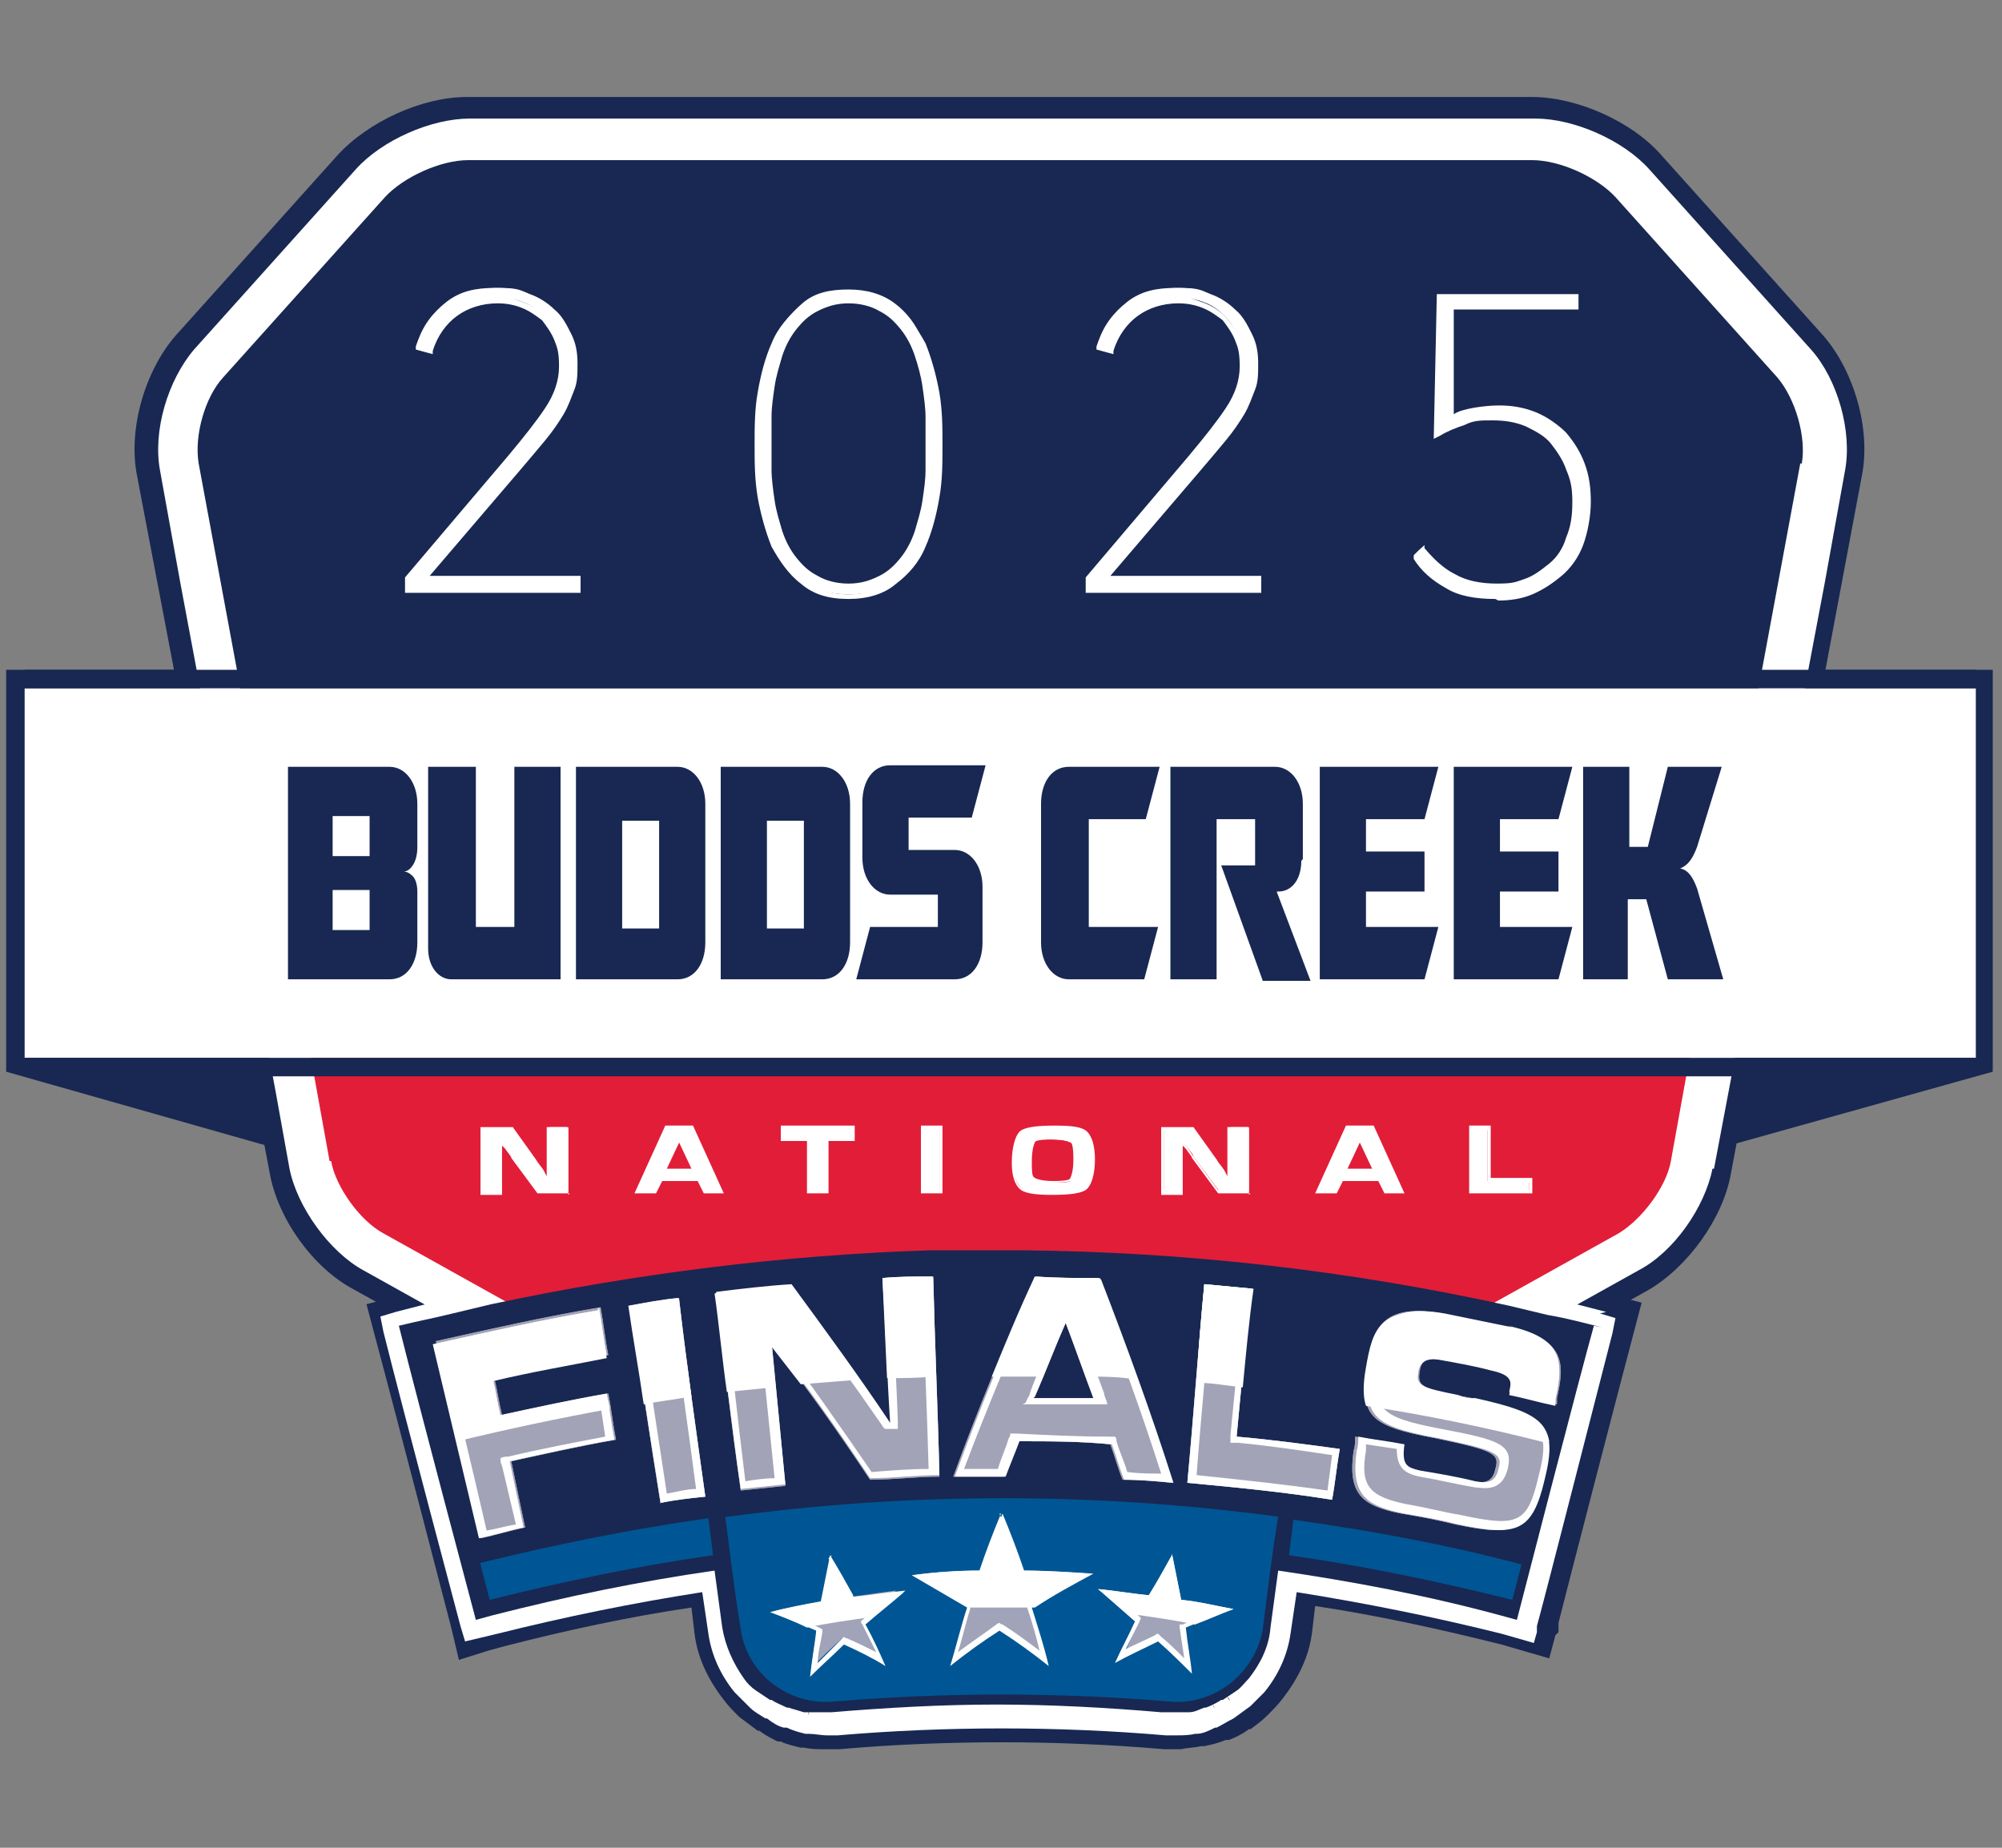 <?xml version="1.0" encoding="UTF-8"?> <svg xmlns="http://www.w3.org/2000/svg" id="Layer_1" version="1.1" viewBox="0 0 130 120"><rect x="0" y="0" width="130" height="120" fill="#808080" stroke="none"/><defs><style> .st0 { fill: #a1a3b9; } .st1 { fill: #005694; } .st2 { fill: #182852; } .st3 { fill: #fff; } .st4 { fill: #e21d38; } .st5 { fill: #a3a3b7; } </style></defs><g><path class="st2" d="M76.4,113.6c-.3,0-.5,0-.8,0-7-.6-14.2-.6-21.1,0-.3,0-.5,0-.8,0h-.2c-.4,0-.8,0-1.3-.1h-.2c-.4-.1-.9-.2-1.3-.4h-.2c-.4-.2-.8-.4-1.2-.7h-.1c-.4-.3-.8-.6-1.2-.9h0c-.4-.4-.7-.7-1-1.1-1-1.3-1.7-2.7-1.9-4.3l-.2-1.7c-4.1.6-8.2,1.5-12.1,2.5l-1.1.3-1.9.6-.5-2.1s-3.6-13.9-5-19.1l-.5-1.9,1.9-.5c1.2-.3,2.3-.6,3.5-.9.9-.2,1.7-.4,2.6-.6,8.7-1.9,17.6-3.1,26.6-3.5h0c0,0,2.2-.2,2.2-.2,1.6,0,3.3,0,4.9,0h.4c.2,0,.5,0,.7,0h1.8s0,0,0,0c10.2.3,20.4,1.5,30.2,3.6.9.2,1.7.4,2.6.6h0c1.2.3,2.3.6,3.5.9l1.9.5-.5,1.9c-.8,3-4.4,16.9-4.9,18.9v.6l-.2.2-.4,1.5-3.1-.9c-4-1-8.1-1.9-12.1-2.5l-.2,1.7c-.2,1.6-.9,3-1.9,4.3-.3.4-.7.8-1,1.1h0c-.4.4-.7.6-1.1.9h-.1c-.4.3-.8.5-1.3.7h-.2c-.5.2-.9.3-1.4.4h-.2c-.4.1-.9.1-1.3.2h-.2ZM78,109.4l.8,1.8-.7-1.9c.2,0,.4-.2.7-.3.3-.2.5-.3.7-.5.2-.2.4-.4.6-.6.6-.7.9-1.5,1-2.3l.8-5.7,2,.3c4.4.6,8.9,1.5,13.2,2.6h0c0-.1.6,0,.6,0,.9-3.6,2.9-11.2,3.9-15.1-.5-.1-1-.2-1.5-.4-.8-.2-1.7-.4-2.5-.6-10.2-2.2-20.7-3.4-31.2-3.6h-1.8c-.9,0-1.9,0-2.8,0h-1.4c-9.5.4-19,1.6-28.1,3.6-.8.2-1.7.4-2.5.6-.5.1-1,.2-1.5.4,1.2,4.5,3.1,11.8,4,15.2,4.5-1.1,9.2-2,13.8-2.7l2-.3.8,5.7c.1.8.5,1.6,1,2.2.2.2.4.4.6.6.2.2.5.4.7.5.3.2.5.3.8.4h0c.3.1.5.2.7.2h.1c.3,0,.5,0,.8,0h.1c.1,0,.2,0,.3,0,7.2-.6,14.6-.6,21.8,0,.1,0,.2,0,.3,0h.1c.2,0,.5,0,.8,0h.1c.2,0,.5-.1.7-.2Z"></path><path class="st3" d="M100.6,85.4c-.8-.2-1.7-.4-2.5-.6-10.4-2.3-21-3.5-31.6-3.6,0,0,0,0,0,0-.4,0-.8,0-1.1,0-1.6,0-3.3,0-4.9,0,0,0,0,0,0,0-9.5.3-19.1,1.5-28.5,3.5-.8.2-1.7.4-2.5.6-1.2.3-2.3.5-3.5.8,1.3,5.2,5,19.1,5,19.1h0s0,0,0,0l1.1-.3c4.7-1.2,9.5-2.2,14.4-2.9l.5,3.7c.2,1.2.7,2.3,1.4,3.3,0,0,0,0,0,0,.2.3.5.6.8.8,0,0,0,0,0,0,.3.2.6.4.9.6,0,0,0,0,.1,0,.3.2.6.3,1,.5,0,0,0,0,.1,0,.3.1.7.2,1,.3,0,0,0,0,.1,0,.4,0,.7,0,1.1,0,0,0,0,0,0,0,.2,0,.4,0,.6,0,3.6-.3,7.2-.5,10.7-.5,3.6,0,7.2.2,10.7.5.2,0,.4,0,.6,0s0,0,0,0c.4,0,.8,0,1.1,0,0,0,0,0,.1,0,.4,0,.7-.2,1-.3,0,0,0,0,.1,0,.3-.1.7-.3,1-.5,0,0,0,0,.1,0,.3-.2.6-.4.9-.6,0,0,0,0,0,0,.3-.2.5-.5.8-.8,0,0,0,0,0,0,.7-.9,1.3-2,1.4-3.3l.5-3.7c4.8.7,9.6,1.6,14.4,2.9l1.1.3s0,0,0,0h0s4.1-15.9,5-19.1c-1.2-.3-2.3-.6-3.5-.8Z"></path><g><g><path class="st2" d="M65,105.5c-1.7,0-3.4-.4-4.7-1.1l-37.3-20.8c-2.6-1.4-4.8-4.6-5.4-7.4l-.3-1.8L.4,69.6v-26.1h11l-2.4-12.7c-.6-2.9.5-6.7,2.5-8.9l10.5-11.7c1.9-2.1,5.4-3.7,8.3-3.7h69.2c2.9,0,6.4,1.6,8.3,3.7l10.5,11.7c2,2.2,3.1,6,2.5,8.9l-2.4,12.7h11v26.1l-16.8,4.7-.3,1.8c-.5,2.9-2.8,6-5.4,7.4l-37.3,20.8c-1.3.7-3,1.1-4.7,1.1Z"></path><polygon class="st2" points="111.4 68.7 128.4 68.7 128.4 68.7 111.4 73.4 111.4 68.7"></polygon><polygon class="st2" points="18.6 68.7 1.6 68.7 1.6 68.7 18.6 73.4 18.6 68.7"></polygon><g><path class="st3" d="M111.2,75.9c-.5,2.5-2.5,5.4-4.8,6.6l-37.3,20.8c-1.1.6-2.6,1-4.1,1s-3-.3-4.1-1l-37.3-20.8c-2.2-1.2-4.3-4.1-4.8-6.6l-.9-5-6.2-33.1-1.3-7.2c-.5-2.6.5-5.9,2.2-7.9l10.5-11.7c1.7-1.9,4.9-3.3,7.4-3.3h69.2c2.5,0,5.7,1.4,7.4,3.3l10.5,11.7c1.7,1.9,2.7,5.3,2.2,7.9l-1.3,7.2-7.2,38.1Z"></path><path class="st2" d="M65,105.7c-1.8,0-3.5-.4-4.8-1.2l-37.3-20.8c-2.6-1.4-4.9-4.6-5.4-7.6L8.9,30.9c-.6-3,.5-6.8,2.5-9.1l10.5-11.7c2-2.2,5.5-3.8,8.4-3.8h69.2c2.9,0,6.5,1.6,8.4,3.8l10.5,11.7c2,2.3,3.1,6.1,2.5,9.1l-8.5,45.3h0c-.5,2.9-2.8,6.1-5.4,7.6l-37.3,20.8c-1.3.8-3.1,1.2-4.8,1.2ZM30.4,9.2c-2.1,0-4.9,1.2-6.4,2.8l-10.5,11.7c-1.5,1.6-2.3,4.6-1.9,6.7l8.5,45.3c.4,2.1,2.2,4.6,4.1,5.6l37.3,20.8c1.9,1,5,1,6.9,0l37.3-20.8c1.9-1,3.7-3.5,4.1-5.6h0s8.5-45.3,8.5-45.3c.4-2.1-.4-5.1-1.9-6.7l-10.5-11.7c-1.4-1.6-4.2-2.8-6.4-2.8H30.4Z"></path></g><path class="st3" d="M111.2,75.9c-.5,2.5-2.5,5.4-4.8,6.6l-37.3,20.8c-1.1.6-2.6,1-4.1,1s-3-.3-4.1-1l-37.3-20.8c-2.2-1.2-4.3-4.1-4.8-6.6l-.9-5-6.2-33.1-1.3-7.2c-.5-2.6.5-5.9,2.2-7.9l10.5-11.7c1.7-1.9,4.9-3.3,7.4-3.3h69.2c2.5,0,5.7,1.4,7.4,3.3l10.5,11.7c1.7,1.9,2.7,5.3,2.2,7.9l-1.3,7.2-7.2,38.1Z"></path><g><path class="st4" d="M21.5,75.4c.3,1.7,1.9,3.9,3.4,4.7l37.3,20.8c1.5.9,4.1.9,5.6,0l37.3-20.8c1.5-.9,3.1-3,3.4-4.7l1.3-7.2H20.1l1.3,7.2Z"></path><path class="st2" d="M117,30.1c.3-1.7-.4-4.2-1.6-5.6l-10.5-11.7c-1.2-1.3-3.6-2.4-5.4-2.4H30.4c-1.8,0-4.2,1.1-5.4,2.4l-10.5,11.7c-1.2,1.3-1.9,3.8-1.6,5.6l2.8,15.1h98.4l2.8-15.1Z"></path></g><path class="st3" d="M128.4,68.7H1.6v-24h126.7v24Z"></path><rect class="st2" x="1.6" y="68.7" width="126.7" height="1.2"></rect><rect class="st2" x="1.6" y="43.5" width="126.7" height="1.2"></rect><g><g><path class="st3" d="M26.6,38.3v-.7l6.6-7.8c1-1.2,1.8-2.2,2.4-3.2.6-1,.9-1.9.9-2.9s-.1-1.3-.3-1.8c-.2-.5-.5-1-.9-1.4s-.8-.7-1.4-.9c-.5-.2-1.1-.3-1.7-.3-1,0-2,.3-2.8.8-.8.5-1.4,1.4-1.7,2.4l-.6-.2c.3-1.1,1-2,1.9-2.7s1.9-.9,3.1-.9,1.4.1,2,.3c.6.2,1.1.6,1.6,1s.8.9,1,1.5.4,1.2.4,1.8,0,1.1-.2,1.7c-.2.5-.4,1-.7,1.6-.3.5-.7,1.1-1.2,1.7-.5.6-1,1.2-1.6,1.9l-6.3,7.3h10.1v.6h-10.7Z"></path><path class="st3" d="M37.5,38.5h-11.2v-1l6.7-7.9c1-1.2,1.8-2.2,2.4-3.1.6-.9.9-1.8.9-2.7s-.1-1.2-.3-1.7c-.2-.5-.5-.9-.8-1.3-.4-.3-.8-.6-1.3-.8-.5-.2-1-.3-1.6-.3-1,0-1.9.3-2.6.8-.7.5-1.3,1.3-1.6,2.3v.2c0,0-1.1-.3-1.1-.3v-.2c.4-1.2,1.1-2.1,2-2.8.9-.6,2-1,3.3-1s1.4.1,2.1.4c.6.2,1.2.6,1.6,1,.5.4.8,1,1.1,1.6.3.6.4,1.2.4,1.9s0,1.2-.2,1.7c-.2.5-.4,1.1-.7,1.6-.3.5-.7,1.1-1.2,1.7-.5.6-1,1.2-1.6,1.9l-5.9,6.9h9.8v1.1ZM26.9,38h10.2c0,0-10.2,0-10.2,0h0ZM26.9,37.7h0s6.4-7.5,6.4-7.5c.6-.7,1.1-1.3,1.6-1.9.5-.6.8-1.1,1.1-1.6.3-.5.5-1,.7-1.5.1-.5.2-1,.2-1.6s-.1-1.2-.3-1.7c-.2-.5-.6-1-1-1.4s-.9-.7-1.5-.9c-.6-.2-1.2-.3-1.9-.3-1.1,0-2.1.3-3,.9-.8.5-1.4,1.3-1.7,2.3h0c.3-1,.9-1.8,1.7-2.3.8-.6,1.8-.9,2.9-.9s1.2.1,1.8.3c.6.2,1.1.5,1.5.9s.7.9,1,1.4c.2.6.3,1.2.3,1.9,0,1-.3,2-.9,3-.6,1-1.4,2-2.4,3.2l-6.6,7.7Z"></path></g><g><path class="st3" d="M55.1,38.6c-1.2,0-2.2-.3-3-.9s-1.4-1.4-1.8-2.4-.7-2-.9-3.2c-.2-1.2-.2-2.3-.2-3.4s0-2.2.2-3.4c.2-1.2.5-2.2.9-3.2.4-1,1-1.7,1.8-2.4s1.8-.9,3-.9,2.2.3,3,.9,1.4,1.4,1.8,2.4c.4,1,.7,2,.9,3.2.2,1.2.2,2.3.2,3.4s0,2.2-.2,3.4c-.2,1.2-.5,2.2-.9,3.2-.4,1-1,1.7-1.8,2.4s-1.8.9-3,.9ZM55.1,19.4c-.8,0-1.5.2-2.1.5-.6.3-1.1.8-1.5,1.3s-.7,1.1-.9,1.8c-.2.7-.4,1.4-.5,2-.1.7-.2,1.4-.2,2,0,.6,0,1.2,0,1.7s0,1,0,1.7c0,.6.1,1.3.2,2,.1.7.3,1.4.5,2,.2.7.5,1.3.9,1.8.4.5.9,1,1.5,1.3.6.3,1.3.5,2.1.5s1.5-.2,2.1-.5c.6-.3,1.1-.8,1.5-1.3.4-.5.7-1.1.9-1.8.2-.7.4-1.4.5-2,.1-.7.2-1.4.2-2,0-.6,0-1.2,0-1.7s0-1,0-1.7c0-.6-.1-1.3-.2-2-.1-.7-.3-1.4-.5-2-.2-.7-.5-1.3-.9-1.8s-.9-1-1.5-1.3c-.6-.3-1.3-.5-2.1-.5Z"></path><path class="st3" d="M55.1,38.9c-1.3,0-2.3-.3-3.1-1-.8-.6-1.4-1.5-1.9-2.4-.4-1-.7-2.1-.9-3.2-.2-1.2-.2-2.3-.2-3.4s0-2.3.2-3.4c.2-1.2.5-2.3.9-3.2.4-1,1.1-1.8,1.9-2.4.8-.7,1.9-1,3.1-1s2.3.3,3.1,1c.8.6,1.4,1.5,1.9,2.4.4,1,.7,2.1.9,3.2.2,1.2.2,2.3.2,3.4s0,2.3-.2,3.4c-.2,1.2-.5,2.3-.9,3.2-.4,1-1.1,1.8-1.9,2.4-.8.7-1.9,1-3.1,1ZM55.1,19.2c-1.2,0-2.1.3-2.8.9-.7.6-1.3,1.4-1.7,2.3-.4.9-.7,2-.9,3.1-.2,1.2-.2,2.3-.2,3.4s0,2.2.2,3.4c.2,1.1.5,2.2.9,3.1.4.9,1,1.7,1.7,2.3.7.6,1.7.9,2.8.9s2.1-.3,2.8-.9c.7-.6,1.3-1.4,1.7-2.3.4-.9.7-2,.9-3.1.2-1.1.2-2.3.2-3.4s0-2.2-.2-3.4c-.2-1.1-.4-2.2-.9-3.1-.4-.9-1-1.7-1.7-2.3-.7-.6-1.7-.9-2.8-.9ZM55.1,38.3c-.8,0-1.6-.2-2.2-.5-.6-.3-1.1-.8-1.5-1.4-.4-.5-.7-1.2-1-1.9-.2-.7-.4-1.4-.5-2.1-.1-.7-.2-1.4-.2-2,0-.6,0-1.2,0-1.7s0-1,0-1.7c0-.7.1-1.3.2-2,.1-.7.3-1.4.5-2.1.2-.7.6-1.3,1-1.9.4-.6.9-1,1.5-1.4.6-.4,1.4-.5,2.2-.5s1.6.2,2.2.5c.6.3,1.1.8,1.5,1.4.4.5.7,1.2,1,1.9.2.7.4,1.4.5,2.1.1.7.2,1.4.2,2,0,.7,0,1.2,0,1.7s0,1,0,1.7c0,.6-.1,1.3-.2,2-.1.7-.3,1.4-.5,2.1-.2.7-.6,1.3-1,1.9-.4.6-.9,1-1.5,1.4-.6.4-1.4.5-2.2.5ZM55.1,19.7c-.8,0-1.4.2-2,.5-.6.3-1,.7-1.4,1.2-.4.5-.7,1.1-.9,1.7-.2.7-.4,1.3-.5,2-.1.7-.2,1.3-.2,2,0,.6,0,1.2,0,1.7s0,1,0,1.7c0,.6.1,1.3.2,2,.1.7.3,1.3.5,2,.2.6.5,1.2.9,1.7.4.5.8.9,1.4,1.2.5.3,1.2.5,2,.5s1.4-.2,2-.5c.6-.3,1-.7,1.4-1.2.4-.5.7-1.1.9-1.7.2-.7.4-1.3.5-2,.1-.7.2-1.3.2-2,0-.7,0-1.2,0-1.7s0-1,0-1.7c0-.6-.1-1.3-.2-2-.1-.7-.3-1.4-.5-2-.2-.6-.5-1.2-.9-1.7-.4-.5-.8-.9-1.4-1.2-.5-.3-1.2-.5-2-.5Z"></path></g><g><path class="st3" d="M70.8,38.3v-.7l6.6-7.8c1-1.2,1.8-2.2,2.4-3.2.6-1,.9-1.9.9-2.9s-.1-1.3-.3-1.8c-.2-.5-.5-1-.9-1.4s-.8-.7-1.4-.9c-.5-.2-1.1-.3-1.7-.3-1,0-2,.3-2.8.8-.8.5-1.4,1.4-1.7,2.4l-.6-.2c.3-1.1,1-2,1.9-2.7s1.9-.9,3.1-.9,1.4.1,2,.3c.6.2,1.1.6,1.6,1s.8.9,1,1.5.4,1.2.4,1.8,0,1.1-.2,1.7c-.2.5-.4,1-.7,1.6-.3.5-.7,1.1-1.2,1.7-.5.6-1,1.2-1.6,1.9l-6.3,7.3h10.1v.6h-10.7Z"></path><path class="st3" d="M81.7,38.5h-11.2v-1l6.7-7.9c1-1.2,1.8-2.2,2.4-3.1.6-.9.9-1.8.9-2.7s-.1-1.2-.3-1.7c-.2-.5-.5-.9-.8-1.3-.4-.3-.8-.6-1.3-.8-.5-.2-1-.3-1.6-.3-1,0-1.9.3-2.6.8-.7.5-1.3,1.3-1.6,2.3v.2c0,0-1.1-.3-1.1-.3v-.2c.4-1.2,1.1-2.1,2-2.8.9-.6,2-1,3.3-1s1.4.1,2.1.4c.6.2,1.2.6,1.6,1,.5.4.8,1,1.1,1.6.3.6.4,1.2.4,1.9s0,1.2-.2,1.7c-.2.5-.4,1.1-.7,1.6-.3.5-.7,1.1-1.2,1.7-.5.6-1,1.2-1.6,1.9l-5.9,6.9h9.8v1.1ZM71,38h10.2c0,0-10.2,0-10.2,0h0ZM71,37.7h0s6.4-7.5,6.4-7.5c.6-.7,1.1-1.3,1.6-1.9.5-.6.8-1.1,1.1-1.6.3-.5.5-1,.7-1.5.1-.5.2-1,.2-1.6s-.1-1.2-.3-1.7c-.2-.5-.6-1-1-1.4s-.9-.7-1.5-.9c-.6-.2-1.2-.3-1.9-.3-1.1,0-2.1.3-3,.9-.8.5-1.4,1.3-1.7,2.3h0c.3-1,.9-1.8,1.7-2.3.8-.6,1.8-.9,2.9-.9s1.2.1,1.8.3c.6.2,1.1.5,1.5.9s.7.9,1,1.4c.2.6.3,1.2.3,1.9,0,1-.3,2-.9,3-.6,1-1.4,2-2.4,3.2l-6.6,7.7Z"></path></g><g><path class="st3" d="M102.9,32.5c0,1-.2,1.9-.5,2.7-.3.8-.8,1.4-1.3,1.9-.5.5-1.2.9-1.9,1.2-.7.3-1.4.4-2.1.4-1.2,0-2.3-.2-3.1-.7-.8-.5-1.5-1.1-2.1-1.8l.5-.4c.5.7,1.1,1.3,1.9,1.7s1.7.6,2.8.6,1.3-.1,1.9-.4c.6-.2,1.2-.6,1.7-1,.5-.5.9-1,1.2-1.7.3-.7.5-1.5.5-2.4s-.1-1.5-.4-2.2c-.3-.7-.6-1.3-1.1-1.8-.5-.5-1-.9-1.7-1.2-.7-.3-1.5-.4-2.3-.4s-1.2,0-1.8.3-1.2.4-1.7.7v-8.7h8.9v.5h-8.1l-.2,7.4c.5-.3,1-.4,1.6-.5.6,0,1.1-.1,1.6-.1.9,0,1.7.2,2.4.5.7.3,1.3.7,1.8,1.3s.9,1.2,1.2,1.9c.3.7.4,1.5.4,2.4Z"></path><path class="st3" d="M97.1,38.9c-1.3,0-2.4-.2-3.2-.7-.9-.5-1.6-1.1-2.1-1.9v-.2c-.1,0,.7-.7.7-.7v.2c.6.7,1.2,1.3,2,1.7.7.4,1.6.6,2.7.6s1.2-.1,1.8-.3c.6-.2,1.1-.6,1.6-1,.5-.4.9-1,1.1-1.7.3-.7.4-1.4.4-2.3s-.1-1.4-.4-2.1c-.2-.6-.6-1.2-1-1.7-.4-.5-1-.8-1.6-1.1-.7-.3-1.4-.4-2.2-.4s-1.2,0-1.8.3c-.6.2-1.1.4-1.6.7l-.4.2.2-9.4h9.2v1h-8.1v6.8c.3-.2.7-.3,1.2-.4,1.7-.3,3-.2,4.2.3.7.3,1.4.8,1.9,1.3.5.6.9,1.2,1.2,2,.3.8.4,1.6.4,2.5s-.2,2-.5,2.8c-.3.8-.8,1.5-1.4,2s-1.2.9-1.9,1.2c-.7.3-1.5.4-2.2.4ZM92.3,36.1c.5.6,1.1,1.2,1.8,1.6.8.4,1.8.7,3,.7s1.4-.1,2-.4c.7-.2,1.3-.6,1.8-1.1.5-.5.9-1.1,1.3-1.8s.5-1.6.5-2.6-.1-1.6-.4-2.3c-.3-.7-.6-1.3-1.1-1.8s-1.1-.9-1.8-1.2c-.8-.3-1.7-.5-2.8-.4,1,0,1.9.1,2.6.4.7.3,1.3.7,1.8,1.2.5.5.9,1.1,1.1,1.8.3.7.4,1.5.4,2.3s-.2,1.8-.5,2.5c-.3.7-.7,1.3-1.3,1.8-.5.5-1.1.9-1.8,1.1-.6.2-1.3.4-2,.4-1.1,0-2.1-.2-2.9-.7-.7-.4-1.3-.9-1.8-1.6h0ZM93.6,19.5v8.1c-.1,0,0,0,0,0l.2-8h8.1s-8.2,0-8.2,0ZM94.9,27c0,0-.2,0-.3,0,0,0,.1,0,.2,0,0,0,0,0,0,0Z"></path></g></g></g><g><g><path class="st3" d="M36.9,73.3v4.1h-1.9l-1.7-2.3c0-.1-.2-.3-.4-.6l-.2-.3-.2-.3h0v.3s0,.3,0,.3v.5s0,2.4,0,2.4h-1.1v-4.1h1.9l1.5,2.1c.1.2.3.4.5.7l.2.3.2.3h0v-.3s0-.3,0-.3v-.5s0-2.4,0-2.4h1.1Z"></path><path class="st3" d="M37,77.5h-2.1l-1.7-2.3c0-.1-.2-.3-.4-.6l-.2-.2h0c0,.1,0,.7,0,.7v2.5h-1.4v-4.4h2.1l1.5,2.1c.1.2.3.4.5.7l.2.4h0c0-.1,0-.7,0-.7v-2.5h1.4v4.4ZM35.1,77.3h1.7v-3.9h-.9v3.4s-.2,0-.2,0l-.5-.7c-.2-.3-.3-.5-.5-.7l-1.5-2h-1.7v3.9h.9v-3.1s0-.4,0-.4h.2l.4.7c.2.3.3.5.4.6l1.6,2.2Z"></path></g><g><path class="st3" d="M45.4,76.6h-2.5l-.4.8h-1.2l1.9-4.1h1.7l2,4.1h-1.1l-.4-.8ZM45.1,76l-1-2.2-1,2.2h2Z"></path><path class="st3" d="M47.1,77.5h-1.4l-.4-.8h-2.3l-.4.8h-1.4l2-4.4h1.8c0,0,2,4.4,2,4.4ZM45.8,77.3h.9l-1.8-3.9h-1.5l-1.8,3.9h.9l.4-.8h2.7l.4.8ZM45.3,76.2h-2.4l1.2-2.6,1.2,2.6ZM43.3,75.9h1.6l-.8-1.7-.8,1.7Z"></path></g><g><path class="st3" d="M53.7,74v3.4h-1.1v-3.4h-1.7v-.7h4.5v.7h-1.7Z"></path><path class="st3" d="M53.8,77.5h-1.4v-3.4h-1.7v-1h4.8v1h-1.7v3.4ZM52.7,77.3h.9v-3.4h1.7v-.5h-4.3v.5h1.7v3.4Z"></path></g><g><path class="st3" d="M61,73.3v4.1h-1.1v-4.1h1.1Z"></path><path class="st3" d="M61.2,77.5h-1.4v-4.4h1.4v4.4ZM60.1,77.3h.9v-3.9h-.9v3.9Z"></path></g><g><path class="st3" d="M68.5,73.2c1.1,0,1.7.1,2,.4.3.2.5.8.5,1.7s-.2,1.5-.5,1.8c-.3.2-1,.4-2.2.4s-1.7-.1-2-.4c-.3-.2-.5-.8-.5-1.6s.2-1.6.5-1.9c.3-.3,1-.4,2.2-.4ZM68.4,73.9c-.7,0-1.2,0-1.3.2-.1.1-.2.6-.2,1.4s0,1,.2,1.1.6.2,1.3.2,1.1,0,1.2-.2.2-.5.2-1.2,0-1.1-.2-1.2-.6-.2-1.3-.2Z"></path><path class="st3" d="M68.3,77.6c-1.1,0-1.8-.1-2.1-.4-.3-.3-.5-.8-.5-1.7s.2-1.7.5-2c.3-.3,1.1-.4,2.3-.4s1.8.1,2.1.4c.3.3.5.9.5,1.8s-.2,1.6-.5,1.9c-.3.3-1.1.4-2.3.4ZM68.5,73.4c-1.4,0-2,.2-2.2.4-.3.2-.4.8-.4,1.8s.1,1.3.4,1.5c.3.2.9.3,2,.3s1.9-.2,2.1-.3c.3-.2.4-.8.4-1.7s-.1-1.4-.4-1.6c-.3-.2-.9-.3-2-.3ZM68.4,76.9c-1,0-1.3-.1-1.4-.2-.2-.1-.3-.5-.3-1.2,0-1.1.1-1.4.2-1.5.1-.1.4-.2,1.4-.2s1.2.1,1.4.2c.1.1.2.4.2,1.3s-.1,1.2-.2,1.3c-.1.1-.4.2-1.3.2ZM68.4,74c-1,0-1.2.1-1.2.2,0,0-.2.3-.2,1.3s.1.9.2,1c0,0,.3.2,1.2.2s1.1-.1,1.1-.2c0,0,.2-.3.2-1.2s-.1-1.1-.2-1.1c0,0-.3-.2-1.2-.2Z"></path></g><g><path class="st3" d="M81.1,73.3v4.1h-1.9l-1.7-2.3c0-.1-.2-.3-.4-.6l-.2-.3-.2-.3h0v.3s0,.3,0,.3v.5s0,2.4,0,2.4h-1.1v-4.1h1.9l1.5,2.1c.1.2.3.4.5.7l.2.3.2.3h0v-.3s0-.3,0-.3v-.5s0-2.4,0-2.4h1.1Z"></path><path class="st3" d="M81.2,77.5h-2.1l-1.7-2.3c0-.1-.2-.3-.4-.6l-.2-.2h0c0,.1,0,.7,0,.7v2.5h-1.4v-4.4h2.1l1.5,2.1c.1.2.3.4.5.7l.2.4h0c0-.1,0-.7,0-.7v-2.5h1.4v4.4ZM79.2,77.3h1.7v-3.9h-.9v3.4s-.2,0-.2,0l-.5-.7c-.2-.3-.3-.5-.5-.7l-1.5-2h-1.7v3.9h.9v-3.1s0-.4,0-.4h.2l.4.7c.2.3.3.5.4.6l1.6,2.2Z"></path></g><g><path class="st3" d="M89.6,76.6h-2.5l-.4.8h-1.2l1.9-4.1h1.7l2,4.1h-1.1l-.4-.8ZM89.3,76l-1-2.2-1,2.2h2Z"></path><path class="st3" d="M91.3,77.5h-1.4l-.4-.8h-2.3l-.4.8h-1.4l2-4.4h1.8c0,0,2,4.4,2,4.4ZM90,77.3h.9l-1.8-3.9h-1.5l-1.8,3.9h.9l.4-.8h2.7l.4.8ZM89.5,76.2h-2.4l1.2-2.6,1.2,2.6ZM87.5,75.9h1.6l-.8-1.7-.8,1.7Z"></path></g><g><path class="st3" d="M96.6,73.3v3.4h2.7v.7h-3.8v-4.1h1.1Z"></path><path class="st3" d="M99.5,77.5h-4.1v-4.4h1.4v3.4h2.7v1ZM95.7,77.3h3.6v-.5h-2.7v-3.4h-.9v3.9Z"></path></g></g></g><path class="st3" d="M104.3,85.2c-1.2-.3-2.3-.6-3.5-.9h0c-.4-.1-.9-.2-1.3-.3-.3.2-.6.4-1,.5-.6.2-1.2.4-1.8.6,0,0,0,0-.1,0,0,0,0,0-.1,0,0,0-.1,0-.2.1.5.1,1,.2,1.6.3.8.2,1.7.4,2.5.6.8.2,1.7.4,2.5.6-1,3.9-3.6,13.9-4.5,17.1h-.3c0,0,0,0,0,0-4.7-1.2-9.5-2.2-14.4-2.8h-1c0-.1-.6,4.6-.6,4.6-.1,1-.6,2-1.2,2.8-.2.2-.4.5-.7.7-.2.2-.5.4-.8.5l.5.9-.6-.8c-.3.2-.5.3-.8.4l.4.9-.5-.9c-.3.1-.6.2-.9.2h-.1c-.3,0-.7.1-1,.1h0c-.2,0-.3,0-.5,0-7.2-.6-14.5-.6-21.7,0-.2,0-.3,0-.5,0h0c-.3,0-.6,0-1,0l-.2,1v-1c-.2,0-.5-.1-.8-.2l-.3.9.2-1c-.3-.1-.6-.2-.8-.4l-.5.9.4-.9c-.3-.2-.5-.3-.8-.6-.2-.2-.5-.4-.7-.7-.7-.8-1.1-1.8-1.2-2.8l-.6-4.7h-1c-4.9.8-9.7,1.8-14.5,3h-.2c-.8-3-3.2-12.3-4.5-17.1.8-.2,1.7-.4,2.5-.6.6-.1,1.3-.3,1.9-.4-.3-.1-.6-.3-.8-.5-.5-.3-.8-.7-1.1-1.1-.2,0-.3,0-.5.1-1.2.3-2.3.6-3.5.9l-1,.3.2,1c1.3,5.2,5,19.1,5,19.1l.3,1,2.1-.5c4.4-1.1,8.8-2,13.3-2.7l.4,2.7c.2,1.4.8,2.7,1.7,3.8.3.3.6.6,1,1,.3.3.7.5,1,.7h.1c.4.3.7.5,1.1.6h.2c.4.2.8.3,1.2.4h.2c.4,0,.8.1,1.2.1h0c.2,0,.5,0,.7,0,7-.6,14.3-.6,21.3,0,.2,0,.5,0,.7,0h0c.4,0,.8,0,1.2-.1h.1c.4,0,.8-.2,1.2-.4h.1c.4-.2.7-.4,1.1-.6h0c.4-.3.7-.5,1.1-.8.3-.3.6-.6.9-.9.9-1.1,1.5-2.4,1.7-3.8l.4-2.7c4.4.7,8.9,1.6,13.3,2.7l2.1.6.2-.7h0v-.4c.4-1.4,4.1-15.9,4.9-19l.2-1-1-.3Z"></path><g><path class="st2" d="M104,86.2c-1.2-.3-2.3-.6-3.5-.8-.8-.2-1.7-.4-2.5-.6-10.4-2.3-21-3.5-31.6-3.6,0,0,0,0,0,0-.4,0-.8,0-1.1,0-1.6,0-3.3,0-4.9,0,0,0,0,0,0,0-9.5.3-19.1,1.5-28.5,3.5-.8.2-1.7.4-2.5.6-1.2.3-2.3.5-3.5.8,1.3,5.2,5,19.1,5,19.1h0s0,0,0,0l1.1-.3c4.7-1.2,9.5-2.2,14.4-2.9l.5,3.7c.2,1.2.7,2.3,1.4,3.3,0,0,0,0,0,0,.2.3.5.6.8.8,0,0,0,0,0,0,.3.2.6.4.9.6,0,0,0,0,.1,0,.3.2.6.3,1,.5,0,0,0,0,.1,0,.3.1.7.2,1,.3,0,0,0,0,.1,0,.4,0,.7,0,1.1,0,0,0,0,0,0,0,.2,0,.4,0,.6,0,3.6-.3,7.2-.5,10.7-.5,3.6,0,7.2.2,10.7.5.2,0,.4,0,.6,0s0,0,0,0c.4,0,.8,0,1.1,0,0,0,0,0,.1,0,.4,0,.7-.2,1-.3,0,0,0,0,.1,0,.3-.1.7-.3,1-.5,0,0,0,0,.1,0,.3-.2.6-.4.9-.6,0,0,0,0,0,0,.3-.2.5-.5.8-.8,0,0,0,0,0,0,.7-.9,1.3-2,1.4-3.3l.5-3.7c4.8.7,9.6,1.6,14.4,2.9l1.1.3s0,0,0,0h0s4.1-15.9,5-19.1Z"></path><path class="st5" d="M42.9,97.6c1-.2,1.9-.3,2.9-.4-.6-4.3-1.2-8.5-1.7-12.8-1.1.1-2.1.3-3.2.5.7,4.3,1.3,8.5,2,12.8ZM57.8,92.5s0,0,0,0c-2-3-4.2-6-6.4-9-1.6.1-3.3.3-4.9.5.5,4.3,1,8.6,1.6,12.8,1-.1,1.9-.2,2.9-.3-.3-3.1-.6-6.2-.9-9.3,0,0,0,0,0,0,2.3,2.9,4.4,5.9,6.4,8.9,1.5,0,3-.2,4.5-.2-.1-4.3-.3-8.6-.4-12.9-1.1,0-2.1,0-3.2.1.2,3.1.3,6.3.5,9.4ZM31.2,99.9c1-.2,1.9-.5,2.9-.7-.3-1.4-.6-2.9-.9-4.3,2.3-.5,4.5-1,6.8-1.4-.2-1-.3-2-.5-3-2.3.4-4.6.9-6.9,1.4-.2-.8-.3-1.6-.5-2.4,2.5-.6,4.9-1,7.4-1.5-.2-1-.3-2-.5-3.1-3.6.6-7.1,1.4-10.7,2.2,1,4.2,2,8.4,3,12.6ZM67.2,82.9c-1.9,4.3-3.7,8.6-5.3,13,1.1,0,2.2,0,3.3,0,.3-.8.6-1.5.9-2.3,2,0,4,0,6,.2.3.8.5,1.6.8,2.3,1.1,0,2.2.1,3.2.2-1.4-4.4-3-8.8-4.7-13.2-1.4,0-2.8,0-4.1-.1ZM67.2,90.7c.7-1.6,1.3-3.2,2-4.8.6,1.6,1.2,3.3,1.8,4.9-1.3,0-2.6,0-3.9,0ZM81.4,83.7c-1.1-.1-2.1-.2-3.2-.3-.4,4.3-.7,8.6-1.1,12.9,3.2.3,6.3.6,9.4,1.1.2-1.1.3-2.2.5-3.3-2.2-.3-4.4-.6-6.7-.8.3-3.2.6-6.4,1-9.6ZM95.6,90.8c-3.3-.6-3.6-.7-3.4-1.8.1-.7.6-.9,1.3-.8,1.1.2,2.3.4,3.4.7,1.4.3,1.4.7,1.2,1.6,1,.2,2,.5,3,.7,0-.1,0-.3,0-.4.5-2.2.6-3.8-3.1-4.6-1.5-.3-2.9-.6-4.4-.9-4-.7-4.4,1.1-4.8,3.4-.5,3.2,0,3.9,4.4,4.7,3.8.8,4.2,1,3.9,2-.2,1-.9.9-1.5.8-1.2-.3-2.4-.5-3.6-.7-.8-.2-1.2-.3-1-1.7-1-.2-2-.3-3-.5,0,.3,0,.6-.1.9-.4,2.8.5,3.6,3.1,4.1,1.2.2,2.3.4,3.5.7,3.8.8,4.8.5,5.6-2.9.9-3.6-.1-4.3-4.8-5.3Z"></path><g><path class="st5" d="M42.9,97.6c1-.2,1.9-.3,2.9-.4-.6-4.3-1.2-8.5-1.7-12.8-1.1.1-2.1.3-3.2.5.7,4.3,1.3,8.5,2,12.8ZM57.8,92.5s0,0,0,0c-2-3-4.2-6-6.4-9-1.6.1-3.3.3-4.9.5.5,4.3,1,8.6,1.6,12.8,1-.1,1.9-.2,2.9-.3-.3-3.1-.6-6.2-.9-9.3,0,0,0,0,0,0,2.3,2.9,4.4,5.9,6.4,8.9,1.5,0,3-.2,4.5-.2-.1-4.3-.3-8.6-.4-12.9-1.1,0-2.1,0-3.2.1.2,3.1.3,6.3.5,9.4ZM31.2,99.9c1-.2,1.9-.5,2.9-.7-.3-1.4-.6-2.9-.9-4.3,2.3-.5,4.5-1,6.8-1.4-.2-1-.3-2-.5-3-2.3.4-4.6.9-6.9,1.4-.2-.8-.3-1.6-.5-2.4,2.5-.6,4.9-1,7.4-1.5-.2-1-.3-2-.5-3.1-3.6.6-7.1,1.4-10.7,2.2,1,4.2,2,8.4,3,12.6ZM67.2,82.9c-1.9,4.3-3.7,8.6-5.3,13,1.1,0,2.2,0,3.3,0,.3-.8.6-1.5.9-2.3,2,0,4,0,6,.2.3.8.5,1.6.8,2.3,1.1,0,2.2.1,3.2.2-1.4-4.4-3-8.8-4.7-13.2-1.4,0-2.8,0-4.1-.1ZM67.2,90.7c.7-1.6,1.3-3.2,2-4.8.6,1.6,1.2,3.3,1.8,4.9-1.3,0-2.6,0-3.9,0ZM81.4,83.7c-1.1-.1-2.1-.2-3.2-.3-.4,4.3-.7,8.6-1.1,12.9,3.2.3,6.3.6,9.4,1.1.2-1.1.3-2.2.5-3.3-2.2-.3-4.4-.6-6.7-.8.3-3.2.6-6.4,1-9.6ZM95.6,90.8c-3.3-.6-3.6-.7-3.4-1.8.1-.7.6-.9,1.3-.8,1.1.2,2.3.4,3.4.7,1.4.3,1.4.7,1.2,1.6,1,.2,2,.5,3,.7,0-.1,0-.3,0-.4.5-2.2.6-3.8-3.1-4.6-1.5-.3-2.9-.6-4.4-.9-4-.7-4.4,1.1-4.8,3.4-.5,3.2,0,3.9,4.4,4.7,3.8.8,4.2,1,3.9,2-.2,1-.9.9-1.5.8-1.2-.3-2.4-.5-3.6-.7-.8-.2-1.2-.3-1-1.7-1-.2-2-.3-3-.5,0,.3,0,.6-.1.9-.4,2.8.5,3.6,3.1,4.1,1.2.2,2.3.4,3.5.7,3.8.8,4.8.5,5.6-2.9.9-3.6-.1-4.3-4.8-5.3Z"></path><path class="st3" d="M98.1,86.7c3,.7,3.1,1.8,2.6,3.9-.7-.2-1.3-.3-2-.5,0-.9-.3-1.4-1.7-1.7-1.1-.2-2.3-.5-3.4-.7-1.1-.2-1.8.3-2,1.2-.3,1.6.8,1.8,3.1,2.2.3,0,.5.1.8.2,0,0,.2,0,.3,0,4.4.9,4.9,1.5,4.1,4.6-.7,3-1.3,3.3-5,2.5-1.2-.2-2.3-.5-3.5-.7-2.5-.5-3.1-1.2-2.7-3.5,0-.1,0-.3,0-.4.7.1,1.3.2,2,.3,0,1.2.5,1.6,1.5,1.8,1.2.2,2.4.5,3.6.7.4,0,1.7.4,2.1-1.2.4-1.6-.6-1.9-4.3-2.6-4.3-.8-4.4-1.4-4-4.2.4-2.3.7-3.6,4.2-3,1.5.3,2.9.6,4.4.9M80.8,84.1c-.3,3-.6,6-.9,9.1,0,.2,0,.3,0,.5.2,0,.3,0,.5,0,2.1.2,4.1.5,6.1.8-.1.8-.2,1.5-.3,2.3-2.8-.4-5.6-.7-8.5-1,.3-4,.7-7.9,1-11.9.7,0,1.4.1,2.1.2M71,83.5c1.6,4,3.1,8.1,4.4,12.2-.7,0-1.4,0-2.2-.1-.2-.7-.5-1.3-.7-2,0-.1,0-.2-.1-.3-.1,0-.2,0-.4,0-2,0-4-.1-6-.2-.1,0-.2,0-.4,0,0,.1,0,.2-.1.3-.2.7-.5,1.3-.7,2-.7,0-1.5,0-2.2,0,1.5-4,3.2-8,4.9-11.9,1.1,0,2.3,0,3.4,0M66.4,91.2c.3,0,.5,0,.8,0,1.3,0,2.6,0,3.9,0,.3,0,.5,0,.8,0,0-.2-.2-.5-.2-.7-.6-1.6-1.2-3.3-1.8-4.9-.2-.4-.3-.8-.5-1.2-.2.4-.4.8-.5,1.2-.7,1.6-1.4,3.2-2,4.8,0,.2-.2.4-.3.7M59.9,83.5c.1,4,.3,8,.4,11.9-1.2,0-2.5.1-3.7.2-2-2.9-4-5.8-6.2-8.7,0,0-.1-.2-.2-.2-.1,0-.2,0-.3,0-.2,0-.4,0-.5,0,0,.2,0,.3,0,.5.3,2.9.6,5.9.9,8.8-.6,0-1.3.1-1.9.2-.5-4-.9-7.9-1.4-11.9,1.3-.2,2.7-.3,4-.4,2.2,2.9,4.3,5.8,6.3,8.7,0,0,.1.2.2.2,0,0,.2,0,.3,0,.2,0,.3,0,.5,0,0-.2,0-.3,0-.5-.1-3-.3-5.9-.4-8.9.7,0,1.4,0,2.1,0M43.6,84.9c.5,3.9,1.1,7.9,1.6,11.8-.6,0-1.3.2-1.9.3-.6-3.9-1.2-7.9-1.8-11.8.7-.1,1.4-.2,2.1-.3M38.4,85.7c.1.7.2,1.4.4,2.1-2.3.4-4.6.9-6.9,1.4-.2,0-.4,0-.5.1,0,.2,0,.3.1.5.2.8.4,1.6.5,2.4,0,.2,0,.3.1.5.2,0,.3,0,.5-.1,2.1-.5,4.3-.9,6.4-1.3.1.7.2,1.3.3,2-2.1.4-4.2.8-6.3,1.3-.2,0-.3,0-.5.1,0,.2,0,.3.1.5.3,1.3.6,2.5.9,3.8-.6.1-1.3.3-1.9.4-.9-3.9-1.8-7.7-2.8-11.6,3.2-.8,6.3-1.4,9.5-2M98.2,86.2c-1.5-.3-2.9-.6-4.4-.9-4-.7-4.4,1.1-4.8,3.4-.5,3.2,0,3.9,4.4,4.7,3.8.8,4.2,1,3.9,2-.2,1-.9.9-1.5.8-1.2-.3-2.4-.5-3.6-.7-.8-.2-1.2-.3-1-1.7-1-.2-2-.3-3-.5,0,.3,0,.6-.1.9-.4,2.8.5,3.6,3.1,4.1,1.2.2,2.3.4,3.5.7,3.8.8,4.8.5,5.6-2.9.9-3.6,0-4.3-4.5-5.3,0,0-.2,0-.3,0-.3,0-.6-.1-.8-.2-2.5-.5-2.8-.6-2.6-1.7.1-.7.6-.9,1.3-.8,1.1.2,2.3.4,3.4.7,1.4.3,1.4.7,1.2,1.6,1,.2,2,.5,3,.7,0-.1,0-.3,0-.4.5-2.2.6-3.8-3.1-4.6h0ZM81.4,83.7c-1.1-.1-2.1-.2-3.2-.3-.4,4.3-.7,8.6-1.1,12.9,3.2.3,6.3.6,9.4,1.1.2-1.1.3-2.2.5-3.3-2.2-.3-4.4-.6-6.7-.8.3-3.2.6-6.4,1-9.6h0ZM71.4,83c-1.4,0-2.8,0-4.1-.1-1.9,4.3-3.7,8.6-5.3,13,1.1,0,2.2,0,3.3,0,.3-.8.6-1.5.9-2.3,2,0,4,0,6,.2.3.8.5,1.6.8,2.3,1.1,0,2.2.1,3.2.2-1.4-4.4-3-8.8-4.7-13.2h0ZM67.2,90.7c.7-1.6,1.3-3.2,2-4.8.6,1.6,1.2,3.3,1.8,4.9-1.3,0-2.6,0-3.9,0h0ZM60.5,82.9c-1.1,0-2.1,0-3.2.1.2,3.1.3,6.3.5,9.4,0,0,0,0,0,0-2-3-4.2-6-6.4-9-1.6.1-3.3.3-4.9.5.5,4.3,1,8.6,1.6,12.8,1-.1,1.9-.2,2.9-.3-.3-3.1-.6-6.2-.9-9.3,0,0,0,0,0,0,2.3,2.9,4.4,5.9,6.4,8.9,1.5,0,3-.2,4.5-.2-.1-4.3-.3-8.6-.4-12.9t0,0ZM44.1,84.3c-1.1.1-2.1.3-3.2.5.7,4.3,1.3,8.5,2,12.8,1-.2,1.9-.3,2.9-.4-.6-4.3-1.2-8.5-1.7-12.8h0ZM38.8,85.1c-3.6.6-7.1,1.4-10.7,2.2,1,4.2,2,8.4,3,12.6,1-.2,1.9-.5,2.9-.7-.3-1.4-.6-2.9-.9-4.3,2.3-.5,4.5-1,6.8-1.4-.2-1-.3-2-.5-3-2.3.4-4.6.9-6.9,1.4-.2-.8-.3-1.6-.5-2.4,2.5-.6,4.9-1,7.4-1.5-.2-1-.3-2-.5-3.1h0Z"></path></g><g><path class="st3" d="M80.7,90.1c.2-2.1.4-4.3.7-6.4-1.1-.1-2.1-.2-3.2-.3-.2,2.1-.4,4.3-.5,6.4,1,0,2,.2,3,.3Z"></path><path class="st3" d="M100.6,93.6c-.3-1.5-1.8-2.1-5.1-2.7-3.3-.6-3.6-.7-3.4-1.8.1-.7.6-.9,1.3-.8,1.1.2,2.3.4,3.4.7,1.4.3,1.4.7,1.2,1.6,1,.2,2,.5,3,.7,0-.1,0-.3,0-.4.5-2.2.6-3.8-3.1-4.6-1.5-.3-2.9-.6-4.4-.9-4-.7-4.4,1.1-4.8,3.4-.2,1.1-.2,1.9,0,2.5,3.9.6,7.8,1.4,11.7,2.4Z"></path><path class="st3" d="M67.7,89.3c.5-1.1,1-2.3,1.5-3.4.5,1.2.9,2.3,1.3,3.5,1.1,0,2.2,0,3.3.2-.8-2.2-1.6-4.4-2.5-6.6-1.4,0-2.8,0-4.1-.1-1,2.1-1.9,4.3-2.8,6.5,1.1,0,2.2,0,3.3,0Z"></path><path class="st3" d="M50.2,90.1c0-1-.2-1.9-.3-2.9,0,0,0,0,0,0,.7.9,1.4,1.8,2.1,2.7,1.3-.1,2.5-.2,3.8-.3-1.4-2.1-3-4.1-4.5-6.1-1.6.1-3.3.3-4.9.5.3,2.1.5,4.3.8,6.4,1-.1,2-.2,3-.3Z"></path><path class="st3" d="M44.9,90.7c-.3-2.1-.6-4.3-.9-6.4-1.1.1-2.1.3-3.2.5.3,2.1.7,4.3,1,6.4,1-.2,2-.3,3-.5Z"></path><path class="st3" d="M60.7,89.4c0-2.2-.1-4.3-.2-6.5-1.1,0-2.1,0-3.2.1.1,2.2.2,4.3.3,6.5,1,0,2,0,3-.1Z"></path><path class="st3" d="M39.6,91.6c0-.3-.1-.6-.2-.9-2.3.4-4.6.9-6.9,1.4-.2-.8-.3-1.6-.5-2.4,2.5-.6,4.9-1,7.4-1.5-.2-1-.3-2-.5-3.1-3.6.6-7.1,1.4-10.7,2.2.5,2.1,1,4.2,1.5,6.3,3.3-.8,6.6-1.5,9.9-2.1Z"></path></g><path class="st1" d="M31.2,101.6c.2.8.4,1.5.6,2.3,4.8-1.2,9.6-2.2,14.5-2.9-.1-.8-.2-1.6-.3-2.4-5,.7-9.9,1.7-14.8,2.9ZM84,98.6c-.1.8-.2,1.6-.3,2.4,4.9.7,9.7,1.7,14.5,2.9.2-.8.4-1.5.6-2.3-4.9-1.3-9.8-2.2-14.8-2.9ZM47.1,98.5c.3,2.4.6,4.9,1,7.3.4,2.9,3.1,5,6.1,4.7,7.2-.6,14.5-.6,21.7,0,2.9.3,5.6-1.8,6.1-4.7.3-2.4.6-4.9,1-7.3-11.9-1.6-23.9-1.6-35.7,0Z"></path><g><g><path class="st0" d="M63,104.3c-1-.7-2.1-1.3-3.2-1.9,1.3-.1,2.6-.2,3.9-.2.4-1.1.8-2.2,1.3-3.3.4,1.1.8,2.2,1.2,3.3,1.4,0,2.7,0,4.1.2-1.2.6-2.3,1.3-3.4,2,.4,1.1.7,2.3,1,3.4-.9-.7-1.9-1.4-2.9-2.1-1,.7-2,1.4-3,2.1.3-1.1.6-2.3,1-3.4ZM53.2,105.7c-.8-.4-1.7-.7-2.6-1.1.9-.2,1.9-.4,2.8-.6.2-.9.3-1.7.5-2.6.4.8.9,1.5,1.3,2.3,1-.1,2-.3,3-.4-.8.6-1.5,1.2-2.2,1.9.4.8.8,1.6,1.1,2.4-.8-.4-1.6-.8-2.4-1.2-.7.6-1.3,1.2-2,1.9.1-.9.2-1.7.4-2.6ZM73.9,105.3c-.7-.6-1.4-1.2-2.1-1.8,1,0,1.9.2,2.9.3.4-.8.9-1.5,1.3-2.3.2.9.4,1.7.5,2.6,1,.2,2,.3,3,.5-.9.4-1.8.7-2.7,1.1.1.9.3,1.7.4,2.6-.6-.6-1.3-1.3-1.9-1.9-.8.4-1.6.8-2.4,1.2.4-.8.7-1.6,1.1-2.4Z"></path><path class="st3" d="M65,99.3c.4.9.7,1.8,1,2.8,0,0,0,.2,0,.2,0,0,.2,0,.3,0,1.1,0,2.3,0,3.4.1-1,.5-1.9,1.1-2.8,1.7,0,0-.1,0-.2.1,0,0,0,.1,0,.2.3.9.6,1.9.8,2.8-.8-.6-1.6-1.2-2.4-1.7,0,0-.1,0-.2-.1,0,0-.1,0-.2.1-.8.6-1.7,1.2-2.5,1.8.3-.9.5-1.9.8-2.8,0,0,0-.1,0-.2,0,0-.1,0-.2-.1-.9-.6-1.8-1.1-2.7-1.6,1.1,0,2.2-.1,3.3-.2,0,0,.2,0,.3,0,0,0,0-.1,0-.2.3-.9.7-1.8,1-2.8M75.9,102c.1.7.3,1.3.4,2,0,0,0,.2,0,.2,0,0,.2,0,.3,0,.8.1,1.5.3,2.3.4-.7.3-1.4.6-2.1.9,0,0-.2,0-.2,0,0,0,0,.2,0,.2.1.7.2,1.3.3,2-.5-.5-1-1-1.5-1.4,0,0-.1-.1-.2-.2,0,0-.1,0-.2.1-.6.3-1.3.6-1.9.9.3-.6.6-1.2.9-1.8,0,0,0-.1.1-.2,0,0-.1-.1-.2-.2-.5-.5-1.1-.9-1.6-1.4.7,0,1.5.2,2.2.3,0,0,.2,0,.3,0,0,0,0-.1.1-.2.3-.6.7-1.2,1-1.8M54.1,102c.3.6.7,1.2,1,1.8,0,0,0,.1.1.2,0,0,.2,0,.3,0,.8-.1,1.5-.2,2.3-.3-.6.5-1.1,1-1.7,1.4,0,0-.1.1-.2.2,0,0,0,.1.1.2.3.6.6,1.2.9,1.8-.6-.3-1.2-.6-1.9-.9,0,0-.1,0-.2-.1,0,0-.1.1-.2.2-.5.5-1,1-1.5,1.5,0-.7.2-1.3.3-2,0,0,0-.2,0-.2,0,0-.1,0-.2-.1-.6-.3-1.3-.6-2-.8.7-.2,1.5-.3,2.2-.4,0,0,.2,0,.3,0,0,0,0-.2,0-.2.1-.7.3-1.3.4-2M65,98.3c-.5,1.2-1,2.5-1.4,3.7-1.5,0-2.9.1-4.4.3,1.2.7,2.4,1.4,3.6,2.1-.4,1.2-.7,2.5-1.1,3.8,1-.8,2.1-1.6,3.2-2.3,1.1.7,2.2,1.5,3.2,2.3-.3-1.3-.7-2.5-1.1-3.8,1.2-.8,2.5-1.5,3.8-2.2-1.5-.1-3-.2-4.5-.2-.4-1.2-.9-2.5-1.4-3.7t0,0ZM76.1,101c-.5.9-1,1.8-1.5,2.6-1.1-.1-2.2-.3-3.3-.4.8.7,1.6,1.4,2.4,2.1-.4.9-.9,1.8-1.3,2.7.9-.5,1.8-.9,2.8-1.4.8.7,1.5,1.4,2.2,2.1-.1-1-.3-2-.4-3,1-.4,2-.9,3.1-1.2-1.1-.2-2.3-.5-3.4-.6-.2-1-.4-2-.6-3h0ZM54,101c-.2,1-.4,2-.6,3-1.1.2-2.2.4-3.3.7,1,.4,2,.8,2.9,1.2-.1,1-.3,2-.4,3,.7-.7,1.5-1.4,2.2-2.1.9.4,1.9.9,2.7,1.4-.4-.9-.8-1.8-1.3-2.7.8-.7,1.7-1.4,2.5-2.1-1.1.1-2.3.3-3.4.4-.5-.9-1-1.8-1.5-2.6h0Z"></path></g><g><path class="st3" d="M76.1,101c-.5.9-1,1.8-1.5,2.6-1.1-.1-2.2-.3-3.3-.4.7.5,1.3,1.1,2,1.6,1.4.2,2.9.4,4.3.7.8-.3,1.7-.7,2.5-1-1.1-.2-2.3-.5-3.4-.6-.2-1-.4-2-.6-3Z"></path><path class="st3" d="M55.4,103.6c-.5-.9-1-1.8-1.5-2.6-.2,1-.4,2-.6,3-1.1.2-2.2.4-3.3.7.8.3,1.6.6,2.4,1,1.4-.3,2.9-.5,4.3-.7.7-.6,1.4-1.2,2.1-1.7-1.1.1-2.3.3-3.4.4Z"></path><path class="st3" d="M67.2,104.4s0,0,0,0c1.2-.8,2.5-1.5,3.8-2.2-1.5-.1-3-.2-4.5-.2-.4-1.2-.9-2.5-1.4-3.7-.5,1.2-1,2.5-1.4,3.7-1.5,0-2.9.1-4.4.3,1.2.7,2.4,1.4,3.6,2.1,0,0,0,0,0,0,1.5,0,2.9,0,4.4,0Z"></path></g></g></g></g><g><path class="st2" d="M25.3,49.8c1,0,1.8,1,1.8,2.4v2.8c0,.5-.1.9-.3,1.2-.2.3-.4.4-.6.4.2,0,.4.1.6.3.2.2.3.6.3,1v3.3c0,1.4-.7,2.4-1.8,2.4h-6.6v-13.8h6.6ZM24,55.6v-2.6h-2.4v2.6h2.4ZM24,60.4v-2.6h-2.4v2.6h2.4Z"></path><path class="st2" d="M27.9,49.8h3v10.4h2.5v-10.4h3v13.8h-7.1c-.8,0-1.5-.8-1.5-2v-11.8Z"></path><path class="st2" d="M37.4,63.6v-13.8h6.6c1,0,1.8,1,1.8,2.4v9c0,1.4-.7,2.4-1.8,2.4h-6.6ZM42.8,60.3v-7h-2.4v7h2.4Z"></path><path class="st2" d="M46.8,63.6v-13.8h6.6c1,0,1.8,1,1.8,2.4v9c0,1.4-.7,2.4-1.8,2.4h-6.6ZM52.2,60.3v-7h-2.4v7h2.4Z"></path><path class="st2" d="M55.6,63.6l.9-3.4h4.4v-2.1h-3.1c-1,0-1.8-1-1.8-2.4v-3.6c0-1.4.7-2.4,1.8-2.4h6.2l-.9,3.4h-4.1v2.1h3c1,0,1.8,1,1.8,2.4v3.6c0,1.4-.7,2.4-1.8,2.4h-6.5Z"></path><path class="st2" d="M75.3,49.8l-.9,3.4h-3.7v7h4.5l-.9,3.4h-4.9c-1,0-1.8-1-1.8-2.4v-9c0-1.4.7-2.4,1.8-2.4h5.8Z"></path><path class="st2" d="M84.5,55.9c0,1.2-.6,2-1.5,2h-.1l2.2,5.8h-3.1l-2.7-7.5h2.2v-3h-2.5v10.4h-3v-13.8h6.8c1,0,1.8,1,1.8,2.4v3.6Z"></path><path class="st2" d="M85.7,49.8h7.7l-.9,3.4h-3.8v2.1h3.8v2.6h-3.8v2.3h4.7l-.9,3.4h-6.8v-13.8Z"></path><path class="st2" d="M94.4,49.8h7.7l-.9,3.4h-3.8v2.1h3.8v2.6h-3.8v2.3h4.7l-.9,3.4h-6.8v-13.8Z"></path><path class="st2" d="M105.8,63.6h-3v-13.8h3v5.2h1.2l1.3-5.2h3.5l-1.6,5.2c-.3.8-.6,1.2-1.1,1.4.5.1.8.5,1.1,1.3l1.7,5.9h-3.6l-1.4-5.2h-1.2v5.2Z"></path></g></svg> 